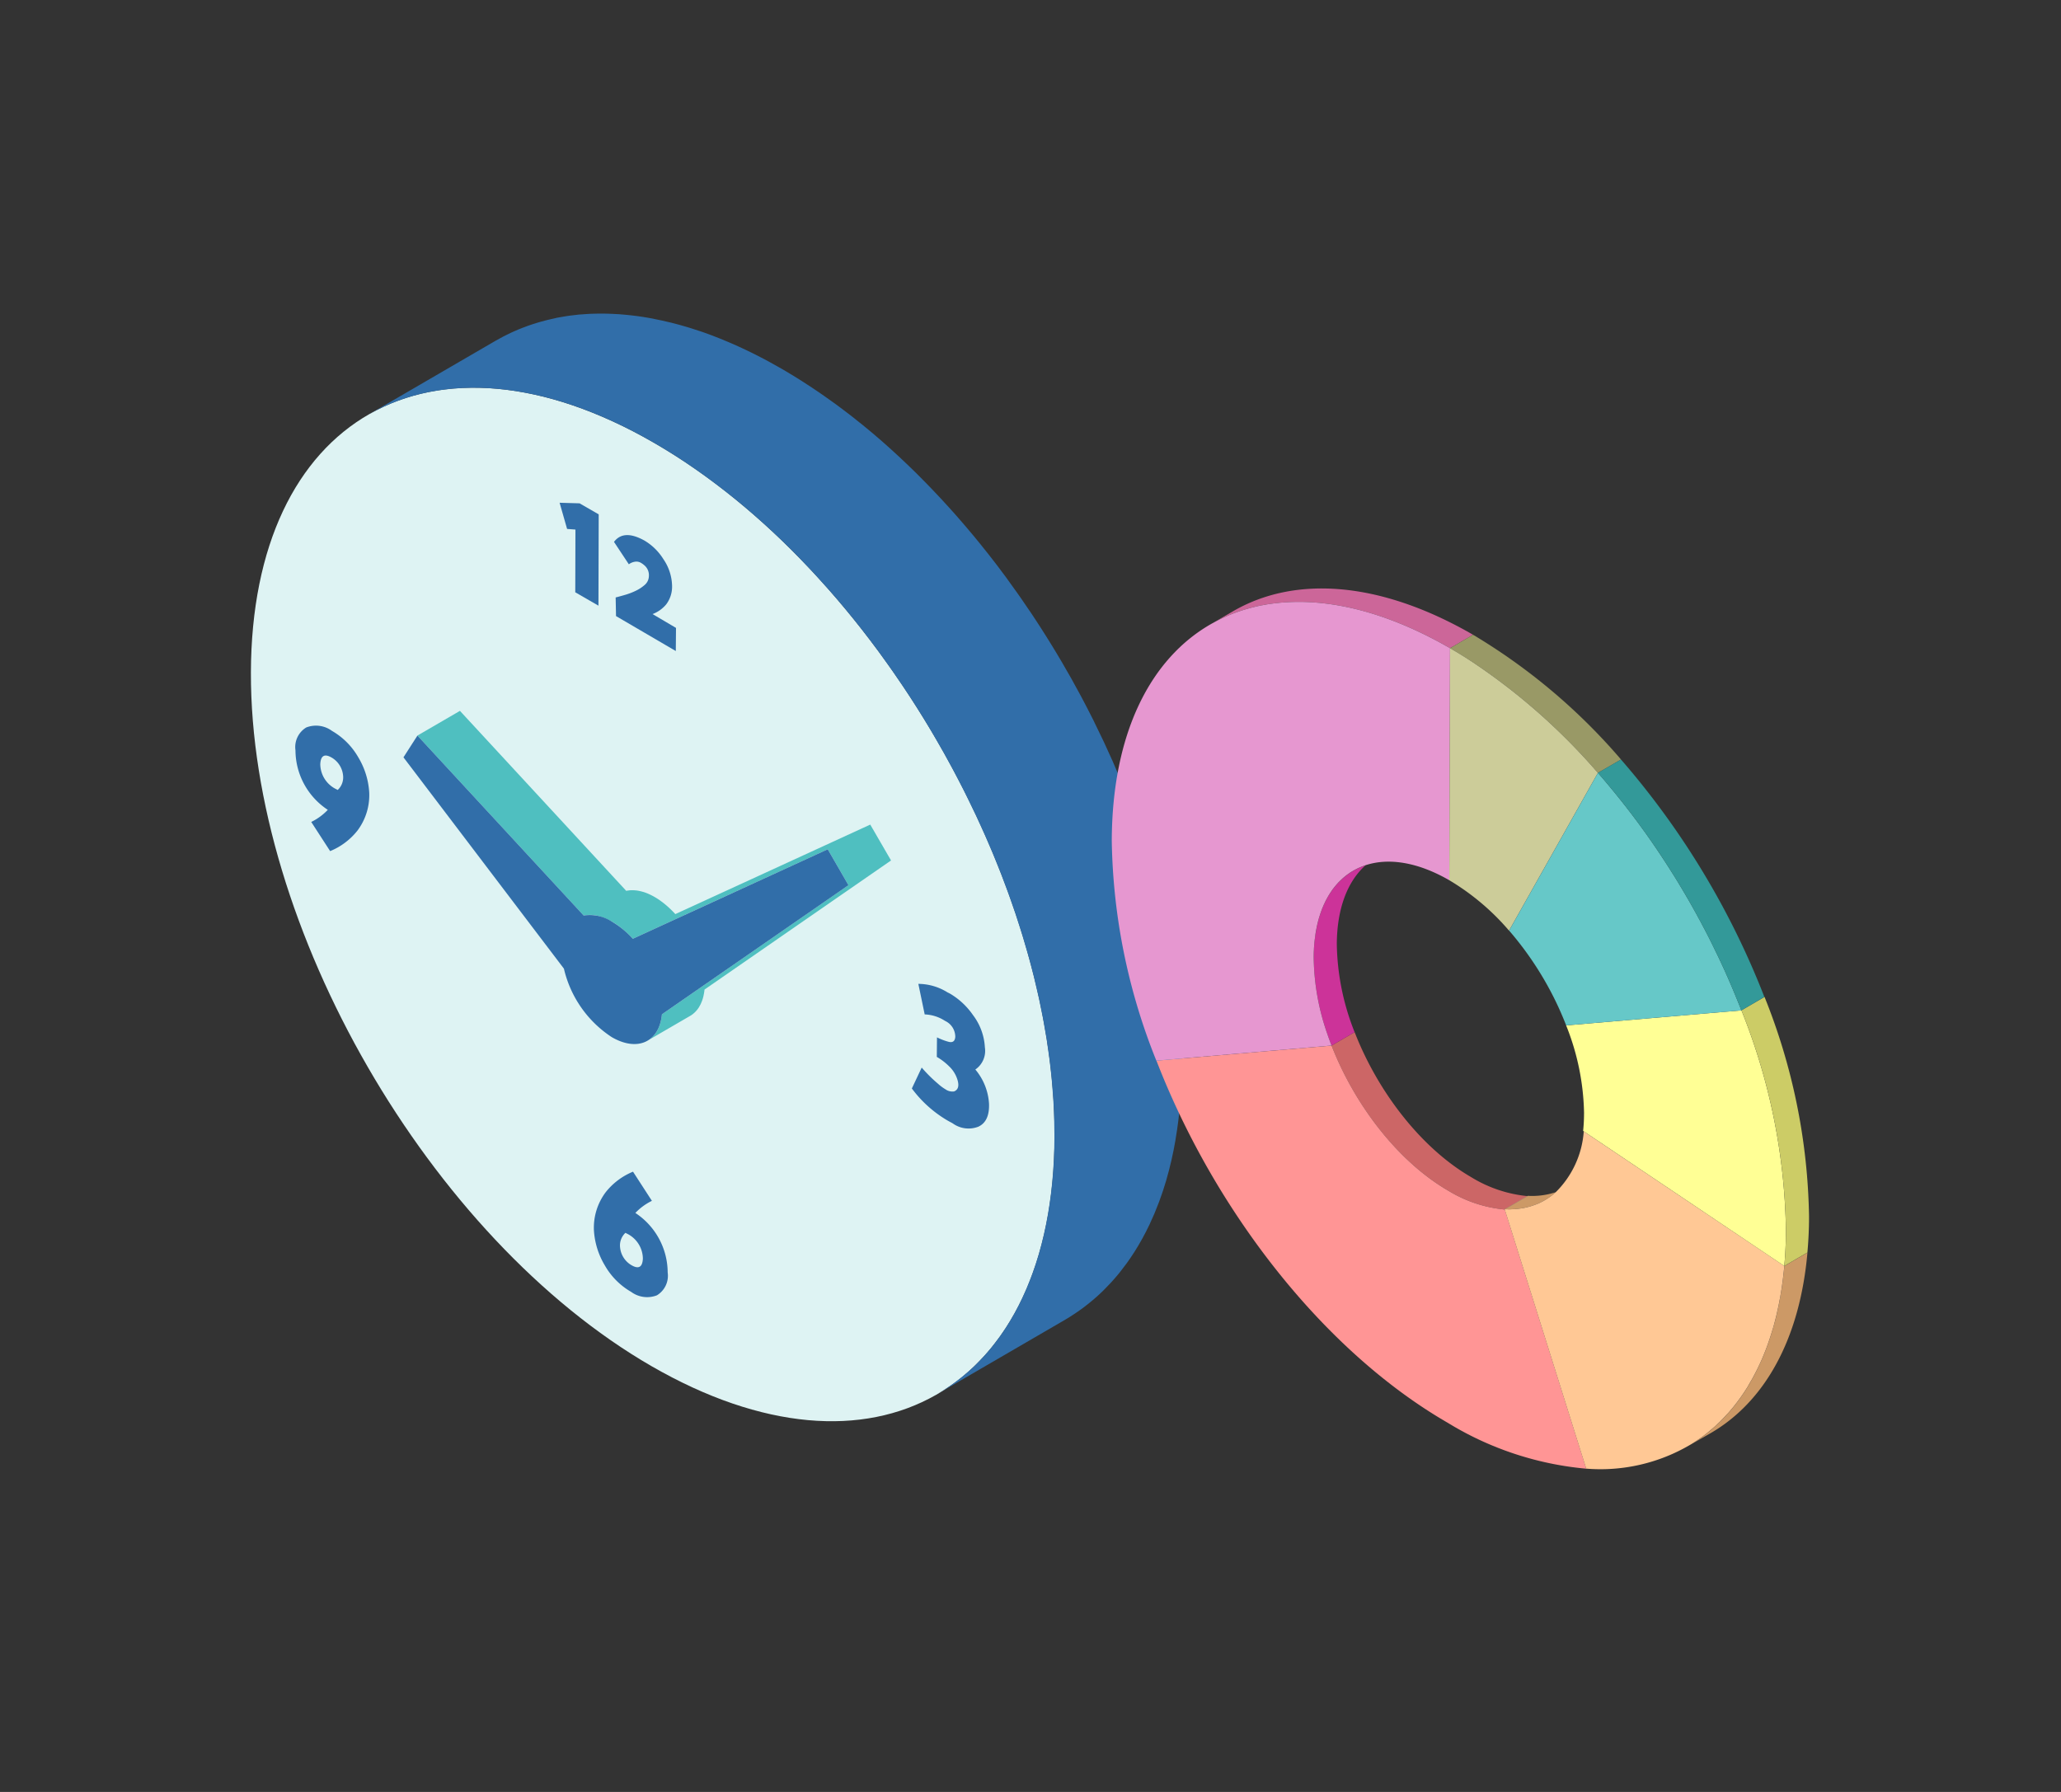 <svg xmlns="http://www.w3.org/2000/svg" xmlns:xlink="http://www.w3.org/1999/xlink" width="230" height="200" viewBox="0 0 230 200">
  <rect x="0" y="0" width="230" height="200" fill="#333333" stroke="none"/>
  <defs>
    <clipPath id="clip-path">
      <rect id="Rectangle_5119" data-name="Rectangle 5119" width="230" height="200" transform="translate(16057 -17389)" fill="#fff" stroke="#707070" stroke-width="1"/>
    </clipPath>
    <clipPath id="clip-path-2">
      <rect id="Rectangle_5002" data-name="Rectangle 5002" width="103.916" height="123.626" fill="none"/>
    </clipPath>
    <clipPath id="clip-path-3">
      <rect id="Rectangle_5003" data-name="Rectangle 5003" width="77.813" height="98.285" fill="none"/>
    </clipPath>
  </defs>
  <g id="Mask_Group_369" data-name="Mask Group 369" transform="translate(-16057 17389)" clip-path="url(#clip-path)">
    <g id="Group_8482" data-name="Group 8482" transform="translate(15597.07 -22094.598)">
      <g id="Group_8367" data-name="Group 8367" transform="translate(487.93 4740.598)">
        <g id="Group_8366" data-name="Group 8366" clip-path="url(#clip-path-2)">
          <path id="Path_26200" data-name="Path 26200" d="M44.988,27.372c24.766,14.3,44.778,48.958,44.7,77.416S69.461,144.724,44.7,130.426-.08,81.467,0,53.009,20.222,13.074,44.988,27.372" transform="translate(0 -12.951)" fill="#def3f3"/>
          <path id="Path_26201" data-name="Path 26201" d="M124.4,83.7c0-.043,0-.086,0-.129,0-.6-.009-1.2-.025-1.8,0-.074,0-.148,0-.223s-.007-.14-.01-.209c-.021-.632-.049-1.266-.089-1.9,0-.019,0-.037,0-.056,0-.055-.01-.111-.013-.166q-.058-.886-.141-1.778c-.007-.079-.011-.157-.019-.237,0-.047-.011-.094-.016-.141q-.093-.951-.212-1.908c-.006-.049-.01-.1-.016-.147-.01-.079-.023-.159-.034-.238q-.123-.95-.271-1.9c-.006-.037-.01-.074-.016-.11,0-.011,0-.023-.006-.034-.106-.667-.223-1.336-.347-2.005-.014-.076-.025-.151-.039-.227s-.027-.128-.039-.191q-.194-1.014-.413-2.032c-.008-.039-.015-.077-.023-.116-.016-.073-.035-.147-.052-.221q-.221-1-.467-2.006c-.01-.041-.018-.081-.028-.121,0-.014-.007-.027-.011-.041-.175-.7-.362-1.408-.555-2.113-.021-.075-.038-.15-.059-.226-.016-.058-.034-.115-.05-.173q-.287-1.027-.6-2.053c-.014-.048-.027-.1-.042-.143-.024-.078-.051-.157-.075-.235q-.313-1.01-.647-2.019c-.007-.022-.014-.044-.021-.065l-.006-.019c-.228-.679-.466-1.357-.71-2.035-.028-.077-.053-.154-.081-.231s-.048-.125-.071-.189q-.35-.96-.721-1.917c-.012-.03-.022-.06-.034-.09-.028-.073-.059-.145-.088-.217q-.337-.86-.691-1.717c-.033-.081-.064-.162-.1-.243-.018-.043-.037-.086-.055-.129q-.389-.934-.8-1.863c-.021-.048-.041-.1-.062-.145-.036-.081-.075-.162-.111-.243q-.389-.873-.793-1.742c-.028-.06-.054-.12-.082-.18l-.029-.06q-.494-1.052-1.013-2.095c-.035-.071-.068-.142-.1-.212-.043-.087-.088-.173-.132-.259q-.17-.338-.343-.675t-.347-.675q-.174-.335-.351-.669c-.073-.138-.144-.276-.217-.414-.033-.061-.067-.121-.1-.182q-.47-.876-.955-1.744l-.131-.23q-.436-.774-.885-1.54c-.047-.081-.092-.163-.14-.243s-.1-.17-.153-.255q-.207-.35-.417-.7-.188-.313-.378-.624-.212-.347-.427-.691c-.129-.207-.257-.413-.387-.619q-.217-.344-.437-.686c-.131-.2-.261-.407-.392-.61q-.224-.344-.451-.686c-.095-.144-.188-.288-.284-.432-.027-.04-.055-.078-.081-.118q-.6-.893-1.214-1.772l-.253-.358q-.638-.9-1.292-1.8h0l-.021-.029q-.458-.62-.923-1.232c-.107-.141-.216-.279-.323-.42-.213-.277-.426-.553-.641-.827l-.084-.108c-.039-.05-.08-.1-.119-.147q-.789-1-1.6-1.975l-.012-.014-.038-.044q-.778-.934-1.575-1.843c-.04-.046-.079-.094-.12-.14l-.057-.063q-.759-.863-1.535-1.7c-.051-.055-.1-.113-.152-.169s-.081-.084-.121-.127q-.787-.846-1.59-1.667c-.042-.042-.082-.087-.124-.129s-.1-.1-.151-.149Q94.742,17.8,93.9,17l-.082-.081c-.152-.146-.307-.29-.46-.435s-.281-.267-.422-.4c-.21-.2-.421-.389-.632-.582-.131-.12-.262-.241-.393-.36l-.062-.057c-.233-.21-.468-.417-.7-.623-.089-.078-.177-.158-.266-.236q-.51-.445-1.025-.88l-.018-.014-.219-.182c-.274-.23-.549-.459-.825-.684-.126-.1-.253-.2-.379-.3-.185-.148-.369-.3-.555-.445l-.122-.1c-.132-.1-.265-.206-.4-.309q-.326-.253-.654-.5l-.428-.321c-.122-.091-.244-.184-.366-.274-.091-.067-.182-.132-.274-.2l-.421-.3q-.326-.234-.654-.464c-.137-.1-.274-.193-.412-.288-.063-.044-.126-.089-.189-.132-.182-.124-.364-.246-.546-.368l-.317-.213q-.52-.344-1.042-.678l-.017-.011L81.9,7.485q-.47-.3-.942-.585l-.351-.21c-.156-.094-.312-.189-.468-.281l-.44-.257c-.439-.253-.876-.5-1.312-.734l-.114-.064c-.273-.148-.545-.291-.817-.433l-.091-.048q-.466-.241-.929-.471l-.12-.058-.314-.152q-.372-.18-.742-.352L74.9,3.675c-.094-.043-.187-.088-.281-.129-.149-.067-.3-.129-.446-.194l-.322-.14c-.343-.147-.686-.29-1.027-.426s-.685-.268-1.025-.4l-.322-.117c-.154-.056-.309-.114-.463-.168-.081-.028-.161-.054-.242-.082L70.41,1.9c-.226-.076-.452-.149-.677-.22l-.347-.109-.164-.051c-.185-.056-.369-.107-.553-.16l-.306-.088c-.333-.092-.664-.181-.994-.263l-.014,0-.12-.028q-.442-.109-.881-.205c-.113-.025-.225-.047-.337-.07-.162-.034-.325-.07-.487-.1L65.372.568c-.153-.029-.3-.055-.456-.082-.187-.033-.374-.065-.56-.095C64.2.366,64.052.344,63.9.323c-.11-.016-.221-.035-.331-.049-.071-.01-.141-.016-.212-.025q-.246-.031-.49-.058c-.174-.019-.348-.038-.521-.054s-.323-.029-.484-.042c-.1-.007-.192-.018-.287-.025-.071,0-.141-.006-.212-.011C61.174.047,60.986.038,60.8.03c-.155-.007-.311-.013-.466-.017C60.145.007,59.958.005,59.772,0c-.1,0-.2,0-.3,0-.046,0-.09,0-.135,0-.274,0-.546.01-.817.021-.089,0-.179,0-.268.009q-.536.026-1.063.074l-.042,0c-.047,0-.092.012-.139.016q-.505.05-1,.118l-.329.048q-.493.075-.978.169c-.045.009-.091.014-.136.023L54.512.5c-.094.019-.187.041-.281.062-.191.041-.381.083-.569.128-.11.027-.219.056-.329.084-.17.044-.34.088-.509.136-.115.033-.228.067-.342.1-.161.048-.322.1-.482.15-.115.037-.229.076-.343.115-.077.026-.155.05-.231.077s-.125.049-.189.072q-.268.1-.532.2c-.121.048-.242.1-.362.145-.18.075-.357.153-.535.232-.112.05-.225.1-.336.152-.193.09-.382.185-.571.28-.092.047-.186.091-.278.14q-.419.219-.827.455L33.564,11.3q.408-.237.827-.456c.092-.048.186-.092.278-.139.189-.1.378-.19.571-.28.111-.052.224-.1.337-.152.177-.08.355-.157.534-.232.12-.05.241-.1.362-.146q.264-.1.531-.2c.14-.051.279-.1.421-.149.113-.039.228-.078.342-.115.16-.052.321-.1.482-.15.114-.034.228-.069.343-.1.168-.048.338-.092.508-.136.11-.028.219-.058.329-.084.188-.046.378-.087.569-.128.094-.02.187-.042.282-.062.061-.012.123-.022.183-.034q.485-.094.978-.169l.329-.048c.331-.046.665-.086,1-.118l.181-.019q.527-.047,1.063-.074c.089,0,.179-.005.268-.009.271-.011.543-.018.817-.021.146,0,.293,0,.439,0,.187,0,.373,0,.561.008.154,0,.31.011.465.017.187.008.375.017.564.029q.248.016.5.035c.161.013.323.026.485.042s.347.035.521.054.327.037.491.058c.18.023.361.048.543.074.152.022.3.044.456.069.186.029.373.062.56.095.152.027.3.053.457.082.215.041.43.085.646.13.113.024.224.046.337.071q.438.1.879.2l.121.028q.5.125,1.007.266c.1.028.2.059.307.088.238.068.476.138.716.211l.348.11q.337.106.676.219l.367.125q.351.122.7.251l.322.117q.509.189,1.022.394h0l0,0c.339.136.68.279,1.022.424l.321.14q.362.158.727.323l.359.165q.37.172.742.352c.1.051.21.1.314.152q.523.257,1.049.528l.092.048q.464.242.93.5c.436.237.873.481,1.312.734.3.175.606.357.909.538l.35.21q.471.286.939.583l.123.077q.531.338,1.058.688l.318.215q.368.247.733.5l.413.289q.327.229.653.463l.422.306q.319.233.638.471l.43.323q.327.248.652.5c.133.1.267.205.4.31.226.178.452.359.677.54.126.1.253.2.379.3.274.223.547.451.82.679.075.062.15.124.225.187q.523.441,1.041.894c.091.08.181.161.272.241.254.224.507.448.759.675.132.12.263.242.4.362.21.193.421.385.63.58.142.132.283.267.424.4q.271.256.541.514.837.806,1.659,1.64l.274.278q.8.821,1.591,1.667l.273.3q.775.839,1.535,1.7l.176.2q.8.91,1.576,1.844l.049.058q.81.974,1.6,1.975l.2.256c.215.274.428.551.64.827.108.14.217.279.323.42q.473.621.937,1.25l.008.011q.655.889,1.292,1.8l.254.36q.614.879,1.213,1.771c.123.183.244.367.366.551.151.228.3.456.451.684.131.2.261.4.391.608.147.23.294.459.439.689.129.2.257.411.385.617q.215.345.427.692.191.312.378.625.209.347.416.7c.1.166.2.333.293.5q.447.765.883,1.537c.044.078.089.155.132.233q.486.867.954,1.743.16.3.317.6.177.335.352.671t.346.674q.172.336.342.673c.079.157.157.316.235.474q.517,1.042,1.013,2.093c.038.081.074.162.112.242q.4.867.792,1.739c.058.13.117.26.174.39q.409.929.8,1.862c.052.124.1.248.153.372q.353.855.69,1.714c.041.1.082.207.122.311q.371.956.719,1.915.077.212.153.423c.243.677.481,1.354.708,2.033l.029.088q.336,1.006.645,2.014c.039.127.079.253.118.38q.312,1.026.6,2.052c.037.133.073.266.11.4.193.7.38,1.408.555,2.112.014.055.026.11.039.166q.247,1,.467,2c.025.113.051.226.076.339q.22,1.018.412,2.032.04.208.078.417c.124.67.241,1.339.347,2.005.007.048.014.1.021.145q.149.953.271,1.9c.017.129.034.258.05.387q.12.956.212,1.908c.012.126.023.252.035.378q.082.891.141,1.778c0,.074.011.148.016.222.04.637.068,1.27.089,1.9q.008.217.013.434c.016.6.026,1.2.025,1.8q0,.641-.018,1.271c0,.09-.006.177-.009.267q-.013.468-.034.929c-.006.14-.014.278-.022.417q-.02.387-.046.77c-.01.146-.02.291-.032.436q-.027.362-.06.72c-.014.158-.028.315-.044.472-.023.24-.05.477-.077.714-.017.146-.032.292-.05.436-.03.244-.063.484-.1.725-.019.139-.037.279-.057.416-.042.284-.088.564-.134.844-.015.09-.028.181-.044.27-.045.261-.1.518-.144.775-.022.116-.042.234-.065.348q-.111.556-.235,1.1-.13.569-.274,1.122c-.032.122-.066.241-.1.362-.066.246-.133.491-.2.733-.034.117-.071.231-.106.346-.079.263-.16.524-.244.782-.045.138-.093.275-.14.412-.079.231-.159.46-.241.687q-.071.195-.145.387-.178.472-.369.93c-.034.083-.067.168-.1.25q-.241.568-.5,1.115c-.087.186-.178.368-.268.55-.046.092-.09.187-.137.278q-.213.419-.437.825l0,0q-.223.4-.456.795c-.051.086-.1.169-.156.254q-.152.25-.307.495-.341.531-.7,1.037c-.055.077-.111.152-.167.229q-.324.444-.662.869c-.041.051-.08.1-.121.154-.257.316-.521.623-.791.922-.064.071-.129.14-.193.21q-.372.4-.758.785c-.035.034-.068.07-.1.1-.285.277-.578.544-.876.8-.072.063-.145.125-.218.187-.284.242-.572.478-.867.7l-.068.053c-.313.239-.634.465-.959.685-.079.054-.159.106-.239.159-.33.217-.663.428-1,.626h0l14.231-8.271c.341-.2.675-.409,1-.626l.238-.159c.325-.22.646-.447.96-.685l.066-.053c.3-.226.584-.462.869-.7.072-.062.145-.124.217-.186.3-.26.591-.527.877-.805.034-.034.068-.069.1-.1.258-.254.511-.517.759-.786.064-.07.129-.139.193-.21.269-.3.534-.606.791-.922.041-.05.08-.1.12-.153q.34-.425.663-.87c.055-.076.111-.151.166-.228q.361-.507.7-1.038c.013-.02.027-.039.039-.058.091-.142.178-.288.266-.433.053-.086.106-.17.158-.257q.233-.391.456-.794l0,0q.224-.406.437-.825c.047-.091.091-.185.137-.277.079-.159.159-.316.235-.477.011-.025.022-.05.033-.074q.258-.548.5-1.115c.034-.081.067-.165.1-.247q.191-.46.37-.932c.023-.061.049-.119.072-.181s.048-.138.072-.2q.124-.34.242-.687c.047-.137.094-.273.14-.412.084-.258.165-.519.244-.781.028-.093.058-.182.086-.275.007-.024.013-.048.02-.071.071-.243.137-.489.2-.737.032-.12.067-.237.1-.358q.144-.555.274-1.123h0q.124-.542.235-1.1c.023-.118.044-.238.067-.357.047-.246.1-.491.139-.741l0-.025c.016-.093.03-.187.045-.281.046-.276.091-.553.133-.834.02-.139.038-.279.057-.419.027-.194.056-.387.081-.583.005-.046.01-.093.016-.139.018-.145.034-.292.05-.438.027-.236.053-.473.077-.712.016-.157.03-.316.044-.475.012-.132.026-.263.037-.4.009-.106.015-.214.023-.321q.016-.219.032-.439.026-.381.046-.766c.007-.14.016-.279.022-.421,0-.057.006-.113.009-.17.011-.25.018-.5.025-.757,0-.09.007-.178.009-.269q.014-.566.017-1.142" transform="translate(-20.484 0)" fill="#316ea9"/>
          <path id="Path_26202" data-name="Path 26202" d="M98.218,126.471l-21.753,9.99-.072-.078c-.076-.082-.153-.163-.231-.242s-.157-.158-.238-.235l0,0h0q-.123-.118-.248-.231c-.083-.074-.167-.148-.251-.219l-.049-.04-.044-.036c-.052-.043-.1-.087-.157-.128q-.122-.1-.246-.188c-.044-.033-.089-.064-.134-.1l-.045-.032-.063-.044q-.118-.081-.237-.157c-.078-.049-.156-.1-.235-.144l-.054-.032c-.06-.035-.12-.068-.179-.1-.076-.041-.153-.081-.228-.118l-.021-.01-.032-.015c-.058-.028-.115-.056-.172-.081-.075-.034-.15-.065-.224-.1l-.007,0-.013-.005c-.068-.027-.136-.053-.2-.076s-.125-.042-.187-.061l-.025-.008-.014,0q-.115-.034-.228-.063c-.041-.01-.08-.018-.12-.027l-.062-.014-.051-.011c-.081-.016-.161-.029-.24-.04l-.05-.005-.075-.007c-.042,0-.085-.01-.127-.013s-.1,0-.154-.005l-.076,0h-.035c-.1,0-.193,0-.287.013l-.011,0c-.033,0-.065.01-.1.014-.072.009-.145.017-.214.031l-.046.009L52.429,113.778l-4.744,2.757,18.549,20.082c.085-.018.173-.029.261-.04.033,0,.064-.011.1-.014.108-.01.22-.014.333-.014l.076,0q.138,0,.28.018l.075.007c.112.014.226.032.341.057l.062.014c.12.027.24.057.363.094l.025.009q.193.06.391.138l.014.005c.132.053.267.113.4.179l.033.015c.141.069.284.145.428.228.2.115.4.242.589.377l.044.031q.273.193.538.412l.044.036q.28.233.549.491h0q.277.266.541.556h0l21.752-9.99,2.313,4.006L74.971,147.643c-.017.168-.041.33-.069.486,0,.023-.009.046-.014.069-.029.146-.062.288-.1.423l0,.012c-.038.131-.083.255-.131.376-.016.042-.034.083-.052.124-.032.074-.067.145-.1.215s-.072.136-.11.2-.076.125-.117.184c-.03.042-.059.085-.09.125-.048.062-.1.121-.149.178-.032.035-.063.072-.1.105-.058.059-.12.113-.182.166-.03.026-.058.053-.089.077a2.656,2.656,0,0,1-.3.2l4.744-2.757a2.653,2.653,0,0,0,.3-.2c.031-.024.06-.052.09-.077.062-.053.124-.107.182-.166.034-.034.065-.07.1-.106.051-.057.1-.116.149-.178.031-.041.061-.082.09-.125s.046-.061.067-.094.032-.061.049-.09c.039-.065.075-.131.111-.2.017-.033.037-.062.053-.1s.033-.08.05-.119.035-.081.052-.124c.011-.026.023-.051.033-.078.035-.1.068-.193.1-.294v0l0-.011c.025-.087.049-.177.07-.269.011-.051.021-.1.031-.156,0-.023.009-.045.014-.069s.008-.036.011-.055c.015-.087.028-.175.04-.265.007-.055.013-.111.018-.167l20.816-14.409Z" transform="translate(-29.101 -69.437)" fill="#4fbfc0"/>
          <path id="Path_26203" data-name="Path 26203" d="M91.032,133.545l2.313,4.006L72.529,151.961c-.3,3.073-2.693,4.227-5.592,2.553a12.505,12.505,0,0,1-5.346-7.647L43.685,123.281l1.559-2.429,18.549,20.082a4.547,4.547,0,0,1,3.181.7,9.819,9.819,0,0,1,2.306,1.9Z" transform="translate(-26.66 -73.754)" fill="#316ea9"/>
          <path id="Path_26204" data-name="Path 26204" d="M92.764,55.47l-.029,10.19-2.587-1.493.019-7-.931-.071L88.4,54.174l2.227.064Z" transform="translate(-53.95 -33.061)" fill="#316ea9"/>
          <path id="Path_26205" data-name="Path 26205" d="M107.419,64.082a6.228,6.228,0,0,1,2.058,2.037,5.457,5.457,0,0,1,.974,2.979,3.279,3.279,0,0,1-.659,2.081,3.677,3.677,0,0,1-1.519,1.078L110.89,73.8l-.023,2.581-6.671-3.9-.041-2.081c.379-.092.758-.2,1.138-.312a7.58,7.58,0,0,0,1.1-.428,4.279,4.279,0,0,0,.984-.64,1.33,1.33,0,0,0,.486-1,1.435,1.435,0,0,0-.491-1.194,2.319,2.319,0,0,0-.368-.271.989.989,0,0,0-.578-.155,1.546,1.546,0,0,0-.8.3l-1.656-2.5q1.054-1.4,3.28-.212.087.045.171.094" transform="translate(-63.45 -38.719)" fill="#316ea9"/>
          <path id="Path_26206" data-name="Path 26206" d="M102.843,250.356a7.994,7.994,0,0,1,3.61,6.649,2.551,2.551,0,0,1-1.2,2.544,3,3,0,0,1-2.872-.379,7.965,7.965,0,0,1-2.947-2.965,8.592,8.592,0,0,1-1.212-3.906,6.588,6.588,0,0,1,1.318-4.262,7.512,7.512,0,0,1,3.044-2.286l2.108,3.255a6.387,6.387,0,0,0-1.846,1.351m-.415,5.841c.782.452,1.209.208,1.253-.746a3.14,3.14,0,0,0-1.844-2.819l-.1-.057a1.915,1.915,0,0,0-.6,1.615,2.588,2.588,0,0,0,1.286,2.006" transform="translate(-59.942 -149.978)" fill="#316ea9"/>
          <path id="Path_26207" data-name="Path 26207" d="M16.37,127.384a7.994,7.994,0,0,1-3.61-6.649,2.551,2.551,0,0,1,1.2-2.544,3,3,0,0,1,2.872.379,7.965,7.965,0,0,1,2.947,2.965,8.592,8.592,0,0,1,1.212,3.906,6.585,6.585,0,0,1-1.318,4.262,7.509,7.509,0,0,1-3.044,2.286l-2.108-3.255a6.387,6.387,0,0,0,1.846-1.351m.415-5.841c-.782-.452-1.209-.209-1.253.746a3.14,3.14,0,0,0,1.844,2.819l.1.057a1.914,1.914,0,0,0,.6-1.615,2.587,2.587,0,0,0-1.286-2.006" transform="translate(-7.787 -71.995)" fill="#316ea9"/>
          <path id="Path_26208" data-name="Path 26208" d="M193.645,193.115a8.131,8.131,0,0,1,2.438,2.312,6.538,6.538,0,0,1,1.334,3.611,2.524,2.524,0,0,1-1.065,2.474,6.51,6.51,0,0,1,1.528,3.828c.045,1.314-.354,2.172-1.2,2.557a3.013,3.013,0,0,1-2.841-.366l-.118-.07q-.276-.14-.546-.3a13.367,13.367,0,0,1-3.908-3.532l1.1-2.334a16.076,16.076,0,0,0,1.806,1.795,5.333,5.333,0,0,0,.848.633,1.339,1.339,0,0,0,.96.235c.433-.175.566-.57.408-1.189a3.437,3.437,0,0,0-.964-1.613,6.668,6.668,0,0,0-1.273-.993l-.1-.058.02-2.181a6.931,6.931,0,0,0,1.28.491c.466.125.724-.054.761-.545a1.958,1.958,0,0,0-1.11-1.769l-.092-.055a4.438,4.438,0,0,0-2.211-.683l-.708-3.41a6.2,6.2,0,0,1,3.271.96c.125.056.257.125.382.2" transform="translate(-115.508 -117.142)" fill="#316ea9"/>
        </g>
      </g>
      <g id="Group_8369" data-name="Group 8369" transform="translate(584 4771.279)">
        <g id="Group_8368" data-name="Group 8368" transform="translate(0 0)" clip-path="url(#clip-path-3)">
          <path id="Path_26209" data-name="Path 26209" d="M101.792,151.972a14.693,14.693,0,0,0,6.232,2.09l-2.535,1.468.012.03a14.653,14.653,0,0,1-6.288-2.09c-5.587-3.229-10.449-9.523-13.044-16.206l2.577-1.5c2.6,6.69,7.457,12.983,13.044,16.206" transform="translate(-61.643 -86.245)" fill="#c66"/>
          <path id="Path_26210" data-name="Path 26210" d="M100.753,156.081a14.654,14.654,0,0,0,6.288,2.09l9.09,28.927a35.665,35.665,0,0,1-15.45-5.118c-13.933-8.048-26.063-23.748-32.515-40.423l19.544-1.682c2.6,6.683,7.457,12.977,13.044,16.206" transform="translate(-63.181 -88.856)" fill="#ff9595"/>
          <path id="Path_26211" data-name="Path 26211" d="M140.281,103.319l-2.577,1.5c-.159-.414-.311-.823-.451-1.237a26.69,26.69,0,0,1-1.541-8.6c0-.292.006-.585.024-.865V94.1c.012-.28.031-.561.061-.829s.055-.542.1-.8.079-.518.134-.767a.016.016,0,0,1,0-.019,12.3,12.3,0,0,1,.371-1.425.022.022,0,0,1,.006-.018c.067-.219.146-.433.225-.64a.282.282,0,0,1,.037-.091c.073-.183.146-.366.231-.536a.123.123,0,0,1,.024-.049,4.126,4.126,0,0,1,.232-.463,6.98,6.98,0,0,1,.371-.634c.043-.067.086-.134.134-.2.055-.085.116-.17.171-.249s.116-.146.171-.22c.036-.049.073-.091.11-.134.073-.092.14-.171.219-.256.146-.165.3-.323.464-.469a3.01,3.01,0,0,1,.262-.237,6.474,6.474,0,0,1,.56-.433,4.1,4.1,0,0,1,.439-.28l.054-.037a7.18,7.18,0,0,1,1.377-.615c-1.992,1.785-3.181,4.788-3.2,8.8a27.55,27.55,0,0,0,1.992,9.833" transform="translate(-113.176 -53.799)" fill="#c39"/>
          <path id="Path_26212" data-name="Path 26212" d="M83.164,184.772a6.885,6.885,0,0,1-1.084.81c-.049.03-.1.061-.152.091-.128.073-.262.146-.4.213-.1.049-.2.1-.3.14-.085.036-.164.073-.25.1-.006,0-.012.006-.019.006-.115.043-.237.085-.359.128l-.177.055c-.067.024-.14.042-.207.061s-.158.043-.244.061a5.518,5.518,0,0,1-.78.146,1.145,1.145,0,0,1-.207.024.036.036,0,0,1-.024.006c-.085.012-.164.018-.249.024H78.65a1.586,1.586,0,0,1-.238.018c-.122.006-.244.012-.365.012-.164,0-.329-.006-.493-.012l2.516-1.462a.131.131,0,0,1-.049-.006l.042-.024a8.43,8.43,0,0,0,3.1-.4" transform="translate(-33.639 -117.376)" fill="#c96"/>
          <path id="Path_26213" data-name="Path 26213" d="M1.4,224.074c.079-.049.159-.1.232-.158.219-.152.438-.317.658-.487.25-.2.5-.4.743-.622s.481-.426.719-.658c.2-.189.384-.378.567-.579.042-.049.085-.091.128-.14s.067-.073.1-.109c.17-.171.323-.347.475-.53.061-.067.116-.134.171-.2.177-.207.347-.426.511-.646.024-.031.049-.067.073-.1.177-.232.347-.463.512-.707.006,0,.006-.006.006-.006a1.159,1.159,0,0,0,.067-.1c.177-.256.347-.518.518-.792.1-.171.207-.341.3-.518.031-.048.061-.1.085-.152.091-.152.177-.3.256-.451.1-.17.189-.347.274-.524.067-.116.122-.238.183-.36.17-.341.335-.694.493-1.054.122-.274.238-.561.353-.847.134-.335.262-.682.384-1.03s.244-.707.353-1.066c.043-.128.079-.256.116-.384.085-.262.159-.53.232-.8a.214.214,0,0,1,.018-.073c.1-.36.189-.725.268-1.1a.259.259,0,0,0,.012-.061q.147-.6.256-1.224c.073-.372.134-.743.2-1.121.018-.1.036-.213.049-.317a.037.037,0,0,1,.006-.024c.049-.347.1-.694.14-1.054.012-.1.024-.2.03-.3.019-.146.037-.293.055-.445.024-.213.043-.421.061-.634l2.577-1.5c-.859,9.754-4.819,16.675-10.783,20.141L.5,224.659c.1-.055.189-.11.28-.171.207-.134.414-.268.615-.414" transform="translate(64.053 -129.08)" fill="#c96"/>
          <path id="Path_26214" data-name="Path 26214" d="M7.567,174.809,10.1,173.34a.131.131,0,0,0,.049.006l-2.516,1.462c.164.006.329.012.493.012.122,0,.244-.006.365-.012a1.539,1.539,0,0,0,.238-.019h.061c.085-.006.164-.012.249-.024a.036.036,0,0,0,.024-.006,1.114,1.114,0,0,0,.207-.024,5.52,5.52,0,0,0,.78-.146c.085-.019.165-.037.244-.061s.14-.036.207-.061l.177-.055c.122-.043.244-.085.359-.128.006,0,.013-.006.019-.006.085-.031.165-.067.25-.1.1-.043.207-.092.3-.14.134-.067.268-.14.4-.213.049-.031.1-.061.152-.091a6.886,6.886,0,0,0,1.084-.81h.006l.006-.006a10.6,10.6,0,0,0,3.138-6.8l22.378,15.024c-.019.213-.036.421-.061.634-.019.152-.036.3-.055.445-.006.1-.018.207-.03.3-.043.359-.092.707-.14,1.054a.037.037,0,0,0-.006.024c-.012.1-.031.213-.049.317-.061.378-.122.75-.2,1.121q-.109.622-.256,1.224a.259.259,0,0,1-.012.061c-.079.372-.171.737-.268,1.1a.206.206,0,0,0-.018.073c-.073.274-.146.542-.232.8-.037.128-.073.256-.116.384-.11.36-.232.719-.353,1.066s-.25.695-.384,1.03c-.116.286-.232.573-.353.847-.158.36-.323.713-.494,1.054-.061.122-.116.244-.183.359-.085.177-.177.353-.274.524-.08.152-.165.3-.256.451-.024.049-.055.1-.086.152-.1.177-.2.347-.3.518-.17.274-.341.536-.518.792-.024.037-.043.067-.067.1,0,0,0,.006-.006.006-.165.244-.335.475-.512.707-.024.036-.049.073-.073.1-.165.219-.335.438-.512.646-.055.067-.11.134-.171.2-.152.183-.3.36-.475.53-.031.036-.067.073-.1.109s-.085.092-.128.14c-.183.2-.372.39-.567.579-.237.232-.475.451-.719.658s-.494.421-.743.622c-.219.171-.439.335-.658.487-.073.055-.152.11-.231.158-.2.146-.408.28-.616.414-.091.061-.182.116-.28.171a19.728,19.728,0,0,1-11.606,2.662l-9.09-28.927Z" transform="translate(36.28 -105.525)" fill="#ffc895"/>
          <path id="Path_26215" data-name="Path 26215" d="M112.4,1.494c-.232,0-.457.006-.682.012-.365.012-.725.031-1.072.061-.147.006-.287.018-.433.037l-.506.055c-.213.024-.432.055-.651.091h-.019q-.311.046-.622.11c-.213.036-.426.079-.634.128q-.347.082-.676.165c-.189.049-.378.1-.56.158-.208.055-.408.122-.609.189q-.265.082-.53.183c-.171.061-.335.122-.493.189-.116.043-.232.092-.347.14a17.811,17.811,0,0,0-1.779.871L105.1,2.535c6.841-3.972,16.315-3.412,26.776,2.632l-2.571,1.5c-6.074-3.509-11.819-5.172-16.9-5.172" transform="translate(-91.555 0)" fill="#c69"/>
          <path id="Path_26216" data-name="Path 26216" d="M121.075,6.485a17.891,17.891,0,0,1,1.779-.871c.116-.049.232-.1.347-.14.159-.067.323-.128.494-.189s.353-.128.53-.183c.2-.067.4-.134.609-.189.182-.055.371-.11.56-.159q.329-.082.676-.165c.207-.049.42-.091.634-.128s.414-.079.622-.109h.018c.219-.036.439-.067.652-.091l.506-.055c.146-.018.286-.03.433-.036.347-.031.707-.049,1.072-.061.225-.006.451-.012.682-.012,5.081,0,10.826,1.663,16.9,5.172l-.079,25.9c-3.534-2.041-6.787-2.528-9.358-1.676a7.168,7.168,0,0,0-1.377.615l-.055.036a4.1,4.1,0,0,0-.438.28,6.479,6.479,0,0,0-.561.432,3.131,3.131,0,0,0-.262.238c-.159.146-.317.3-.463.469-.079.085-.146.165-.22.256-.036.043-.073.085-.109.134-.055.073-.116.146-.171.22s-.116.165-.17.249c-.049.067-.092.134-.134.2a7.02,7.02,0,0,0-.371.634,4.057,4.057,0,0,0-.232.463.117.117,0,0,0-.024.049c-.085.17-.159.353-.232.536a.3.3,0,0,0-.037.091c-.079.207-.158.42-.225.64a.022.022,0,0,0-.006.018,12.23,12.23,0,0,0-.372,1.425s-.006.006,0,.019c-.055.249-.1.506-.134.767s-.073.53-.1.8-.049.548-.061.829v.024c-.019.28-.024.573-.024.865a26.68,26.68,0,0,0,1.541,8.6c.14.414.293.823.451,1.237L114.824,55.3h-.012a68.25,68.25,0,0,1-4.972-24.528c.036-12.027,4.326-20.434,11.235-24.291" transform="translate(-109.84 -2.603)" fill="#e697d0"/>
          <path id="Path_26217" data-name="Path 26217" d="M60.091,17.251c-.213-.14-.426-.28-.633-.414l-.823-.512c-.366-.225-.737-.445-1.109-.658l2.571-1.5a66.821,66.821,0,0,1,16.51,13.921l-2.577,1.493a69.354,69.354,0,0,0-13.94-12.331" transform="translate(-19.777 -9)" fill="#996"/>
          <path id="Path_26218" data-name="Path 26218" d="M66.6,19.447c.207.134.42.274.633.414a69.353,69.353,0,0,1,13.94,12.331l-9.912,17.6-.007.006a26.815,26.815,0,0,0-6.665-5.623l.079-25.9c.372.213.743.433,1.109.658l.823.512" transform="translate(-26.922 -11.61)" fill="#cc9"/>
          <path id="Path_26219" data-name="Path 26219" d="M9.063,140.6a27.465,27.465,0,0,0-2-9.833l19.55-1.675c.006,0,.006-.006.012-.006a68.386,68.386,0,0,1,4.965,24.528c0,.3,0,.6-.012.89,0,.128,0,.256-.006.384-.006.256-.018.512-.03.762-.012.335-.03.67-.055.993s-.049.652-.079.975L9.033,142.591l-.073-.049c.061-.622.1-1.261.1-1.943" transform="translate(43.642 -82.001)" fill="#ffff95"/>
          <path id="Path_26220" data-name="Path 26220" d="M13.913,124.992h.012l-.311.177c.1-.061.2-.122.3-.177" transform="translate(58.922 -79.401)" fill="#ffff95"/>
          <path id="Path_26221" data-name="Path 26221" d="M4.862,154.041c.024-.323.043-.658.055-.993.012-.25.024-.506.03-.762.006-.128.006-.256.006-.384.012-.293.012-.591.012-.889A68.371,68.371,0,0,0,0,126.485c.189-.109.4-.231.609-.353.323-.189.67-.39,1.005-.585.225-.128.445-.256.652-.378l.311-.177a68.313,68.313,0,0,1,4.965,24.522c0,1.383-.067,2.717-.183,4l-2.577,1.5c.03-.323.055-.646.079-.975" transform="translate(70.27 -79.401)" fill="#cc6"/>
          <path id="Path_26222" data-name="Path 26222" d="M27.046,84.609a36.338,36.338,0,0,0-6.367-10.582l9.912-17.6c.353.4.7.8,1.048,1.219.433.518.866,1.042,1.286,1.572.207.25.408.506.6.755a.08.08,0,0,1,.03.037c.147.182.287.365.427.548a.327.327,0,0,1,.061.079c.171.219.335.433.5.652l.109.146c.244.323.481.646.719.975a.851.851,0,0,1,.067.091c.268.365.537.737.8,1.115q1.38,1.965,2.663,4.009c.341.536.67,1.079.993,1.621s.646,1.084.957,1.633.622,1.1.92,1.657c.146.262.286.518.42.78s.28.518.408.774c.384.731.75,1.468,1.1,2.206q.256.512.494,1.023c.682,1.444,1.316,2.906,1.913,4.38.17.408.329.816.494,1.231h.012c-.006,0-.006.006-.012.006Z" transform="translate(23.662 -35.845)" fill="#66c8c8"/>
          <path id="Path_26223" data-name="Path 26223" d="M31.278,79.39c-.335.2-.682.4-1.005.585-.213.122-.42.244-.609.353h-.012c-.165-.414-.323-.822-.494-1.231-.6-1.474-1.231-2.937-1.913-4.38q-.237-.512-.494-1.023c-.353-.737-.719-1.474-1.1-2.206-.128-.256-.268-.518-.408-.774s-.274-.518-.42-.78c-.3-.554-.609-1.109-.92-1.657s-.634-1.091-.957-1.633-.652-1.085-.993-1.621q-1.28-2.047-2.663-4.009c-.262-.378-.53-.749-.8-1.115a.89.89,0,0,0-.067-.091c-.238-.329-.475-.652-.719-.975l-.109-.146c-.165-.219-.329-.432-.5-.652a.344.344,0,0,0-.061-.079c-.14-.183-.28-.365-.427-.548a.079.079,0,0,0-.03-.036c-.189-.25-.39-.506-.6-.755-.42-.53-.853-1.054-1.286-1.572-.347-.414-.694-.816-1.048-1.219l2.577-1.493a90.166,90.166,0,0,1,16,26.5c-.1.055-.195.116-.3.177-.207.122-.426.249-.652.378" transform="translate(40.606 -33.245)" fill="#399"/>
        </g>
      </g>
    </g>
  </g>
</svg>
